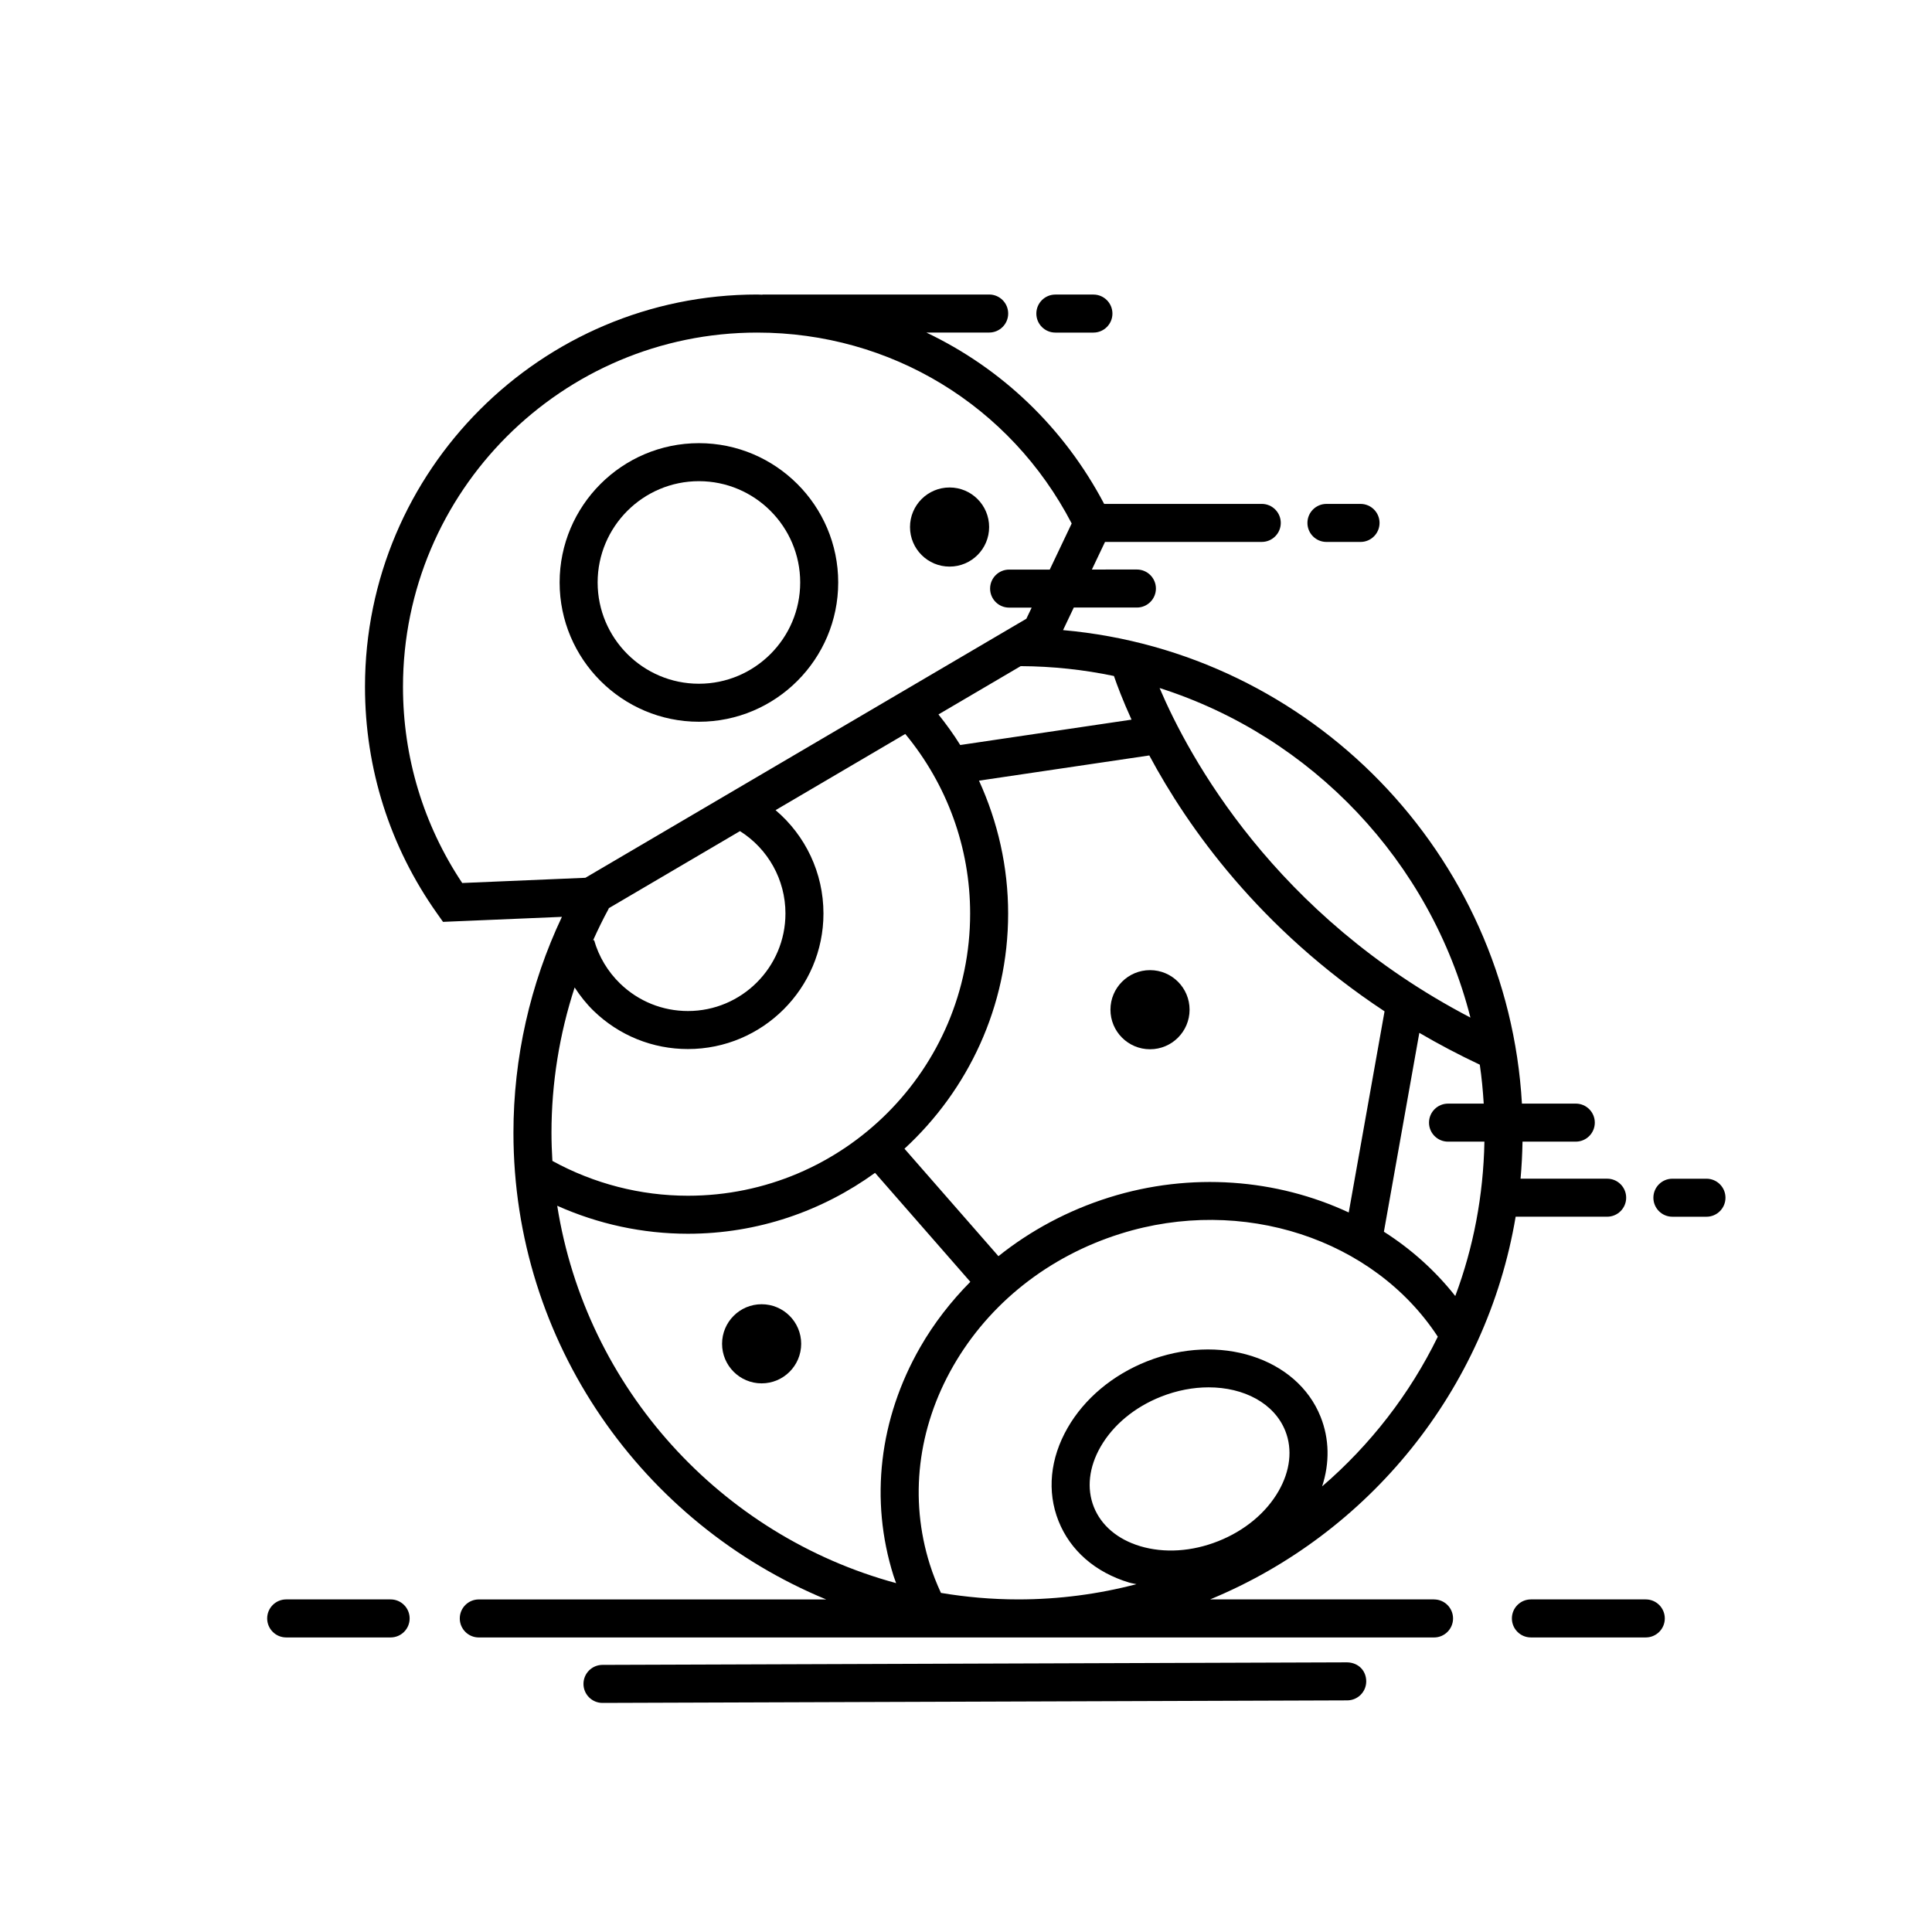 <?xml version="1.0" encoding="UTF-8"?>
<!-- Uploaded to: ICON Repo, www.svgrepo.com, Generator: ICON Repo Mixer Tools -->
<svg fill="#000000" width="800px" height="800px" version="1.1" viewBox="144 144 512 512" xmlns="http://www.w3.org/2000/svg">
 <g>
  <path d="m329.22 335.27c20.355 0 36.914-16.559 36.914-36.914s-16.559-36.914-36.914-36.914-36.914 16.559-36.914 36.914c0 20.352 16.559 36.914 36.914 36.914zm0-63.754c14.797 0 26.84 12.043 26.84 26.84s-12.043 26.84-26.84 26.84-26.84-12.043-26.84-26.84 12.043-26.84 26.84-26.84z"/>
  <path d="m406.13 283.67c0 5.793-4.691 10.484-10.484 10.484-5.789 0-10.484-4.691-10.484-10.484 0-5.789 4.695-10.484 10.484-10.484 5.793 0 10.484 4.695 10.484 10.484"/>
  <path d="m356.32 500.12c0 5.789-4.691 10.484-10.484 10.484-5.789 0-10.48-4.695-10.48-10.484 0-5.789 4.691-10.484 10.48-10.484 5.793 0 10.484 4.695 10.484 10.484"/>
  <path d="m459.25 411.58c0 5.789-4.695 10.484-10.484 10.484-5.789 0-10.484-4.695-10.484-10.484 0-5.793 4.695-10.484 10.484-10.484 5.789 0 10.484 4.691 10.484 10.484"/>
  <path d="m580.15 567.86h-30.445c-2.781 0-5.039 2.258-5.039 5.039s2.258 5.039 5.039 5.039h30.445c2.781 0 5.039-2.258 5.039-5.039-0.004-2.781-2.258-5.039-5.039-5.039z"/>
  <path d="m524.03 567.86h-59.34c41.973-17.332 73.223-55.43 80.973-101.42h24.25c2.781 0 5.039-2.258 5.039-5.039s-2.258-5.039-5.039-5.039l-22.949 0.004c0.293-3.238 0.457-6.519 0.52-9.82h14.117c2.781 0 5.039-2.258 5.039-5.039s-2.258-5.039-5.039-5.039h-14.273c-3.789-66.215-55.953-119.66-121.61-125.48l2.848-5.981h16.723c2.781 0 5.039-2.258 5.039-5.039s-2.258-5.039-5.039-5.039l-11.93 0.004 3.481-7.316h41.539c2.781 0 5.039-2.258 5.039-5.039s-2.258-5.039-5.039-5.039h-41.77c-10.691-20.293-27.27-35.977-47.121-45.41h16.652c2.781 0 5.039-2.258 5.039-5.039s-2.258-5.039-5.039-5.039l-59.996 0.008c-0.066 0-0.121 0.035-0.188 0.039-0.422-0.004-0.84-0.047-1.27-0.047-57.324 0-103.96 46.633-103.96 103.96 0 21.668 6.606 42.43 19.094 60.055l1.582 2.238 31.508-1.328c-8.414 17.789-12.844 37.402-12.844 57.211 0 55.746 34.293 103.61 82.883 123.68h-92.066c-2.781 0-5.039 2.258-5.039 5.039s2.258 5.039 5.039 5.039h253.15c2.781 0 5.039-2.258 5.039-5.039-0.004-2.781-2.258-5.039-5.039-5.039zm13.172-131.39h-9.461c-2.781 0-5.039 2.258-5.039 5.039s2.258 5.039 5.039 5.039h9.645c-0.273 14.355-2.938 28.137-7.723 40.91-5.309-6.723-11.707-12.449-18.914-17.039l9.387-52.703c5.043 2.953 10.383 5.773 16.027 8.438 0.5 3.394 0.824 6.84 1.039 10.316zm-3.523-22.801c-51.984-27.125-74.645-69.164-82.379-87.336 40.391 12.871 71.836 45.969 82.379 87.336zm-22.758-1.656-9.492 53.305c-19.016-8.871-41.801-10.797-63.516-3.977-10.863 3.414-20.766 8.723-29.316 15.559l-24.902-28.48c16.844-15.516 27.473-37.68 27.473-62.332 0-12.305-2.719-24.254-7.723-35.207l45.133-6.68c10.188 19.027 29.184 45.922 62.344 67.812zm-71.715-88.867c0.863 2.516 2.363 6.508 4.664 11.566l-45.398 6.723c-1.738-2.805-3.691-5.492-5.769-8.102l21.789-12.801c8.469 0.043 16.73 0.941 24.715 2.613zm-172.71 54.859c-10.277-15.418-15.699-33.332-15.699-51.988 0-51.766 42.113-93.879 93.879-93.879 35.371 0 67.082 19.32 83.332 50.586l-5.812 12.223h-10.77c-2.781 0-5.039 2.258-5.039 5.039s2.258 5.039 5.039 5.039h5.977l-1.406 2.949-116.86 68.648zm85.656 8.086c0 14.246-11.594 25.84-25.84 25.84-6.734 0-13.109-2.578-17.949-7.254-3.293-3.184-5.688-7.18-6.922-11.547l-0.277 0.082c1.281-2.828 2.625-5.621 4.117-8.344 0.035-0.059 0.031-0.125 0.059-0.188l34.762-20.426c7.418 4.676 12.051 12.848 12.051 21.836zm-62.004 58.094c0-13.109 2.102-26.129 6.141-38.496 1.465 2.238 3.125 4.352 5.066 6.231 6.731 6.504 15.594 10.086 24.953 10.086 19.805 0 35.918-16.113 35.918-35.918 0-10.758-4.769-20.68-12.691-27.391l34.371-20.191c11.07 13.387 17.191 30.098 17.191 47.586 0 41.242-33.547 74.789-74.789 74.789-12.602 0-24.953-3.211-35.918-9.227-0.148-2.473-0.242-4.961-0.242-7.469zm1.52 19.352c10.848 4.852 22.641 7.418 34.637 7.418 18.52 0 35.625-6.035 49.594-16.141l25.25 28.879c-5.125 5.184-9.633 10.965-13.285 17.332-10.879 18.969-13.391 40.465-7.082 60.531 0.211 0.672 0.473 1.324 0.707 1.988-46.492-12.605-82.191-51.691-89.82-100.01zm122.15 104.32c-6.973 0-13.801-0.609-20.461-1.723-1.137-2.465-2.144-5.004-2.961-7.602-5.457-17.355-3.25-36.004 6.207-52.504 9.539-16.629 25.281-29.09 44.332-35.074 32.273-10.152 67.121 1.344 84.098 27.281-7.438 15.242-17.93 28.719-30.656 39.672 2.031-6.223 1.926-12.586-0.395-18.418-6.242-15.719-26.902-22.32-46.055-14.707-9.078 3.606-16.531 9.855-20.984 17.59-4.672 8.117-5.531 16.895-2.422 24.711 3.109 7.824 9.758 13.617 18.723 16.312 0.629 0.191 1.289 0.266 1.93 0.422-10.016 2.629-20.527 4.039-31.355 4.039zm32.324-14.113c-5.961-1.793-10.312-5.481-12.262-10.383-1.949-4.902-1.309-10.574 1.793-15.965 3.324-5.773 8.996-10.48 15.973-13.25 4.246-1.688 8.57-2.488 12.652-2.488 9.344 0 17.402 4.203 20.324 11.547 1.949 4.902 1.309 10.574-1.793 15.965-3.324 5.773-8.996 10.48-15.973 13.25-6.981 2.777-14.336 3.238-20.715 1.324z"/>
  <path d="m247.52 567.86h-27.676c-2.781 0-5.039 2.258-5.039 5.039s2.258 5.039 5.039 5.039h27.676c2.781 0 5.039-2.258 5.039-5.039s-2.254-5.039-5.039-5.039z"/>
  <path d="m501.01 584.54-197.36 0.672c-2.781 0.012-5.031 2.273-5.023 5.055 0.012 2.777 2.262 5.023 5.039 5.023h0.016l197.36-0.672c2.781-0.012 5.031-2.273 5.023-5.055-0.008-2.789-2.039-4.953-5.055-5.023z"/>
  <path d="m495.52 287.62h9.035c2.781 0 5.039-2.258 5.039-5.039s-2.258-5.039-5.039-5.039h-9.035c-2.781 0-5.039 2.258-5.039 5.039 0.004 2.781 2.258 5.039 5.039 5.039z"/>
  <path d="m596.23 456.37h-9.027c-2.781 0-5.039 2.258-5.039 5.039s2.258 5.039 5.039 5.039h9.027c2.781 0 5.039-2.258 5.039-5.039 0-2.785-2.258-5.039-5.039-5.039z"/>
  <path d="m423.68 232.14h10.086c2.781 0 5.039-2.258 5.039-5.039s-2.258-5.039-5.039-5.039h-10.086c-2.781 0-5.039 2.258-5.039 5.039s2.254 5.039 5.039 5.039z"/>
 </g>
</svg>